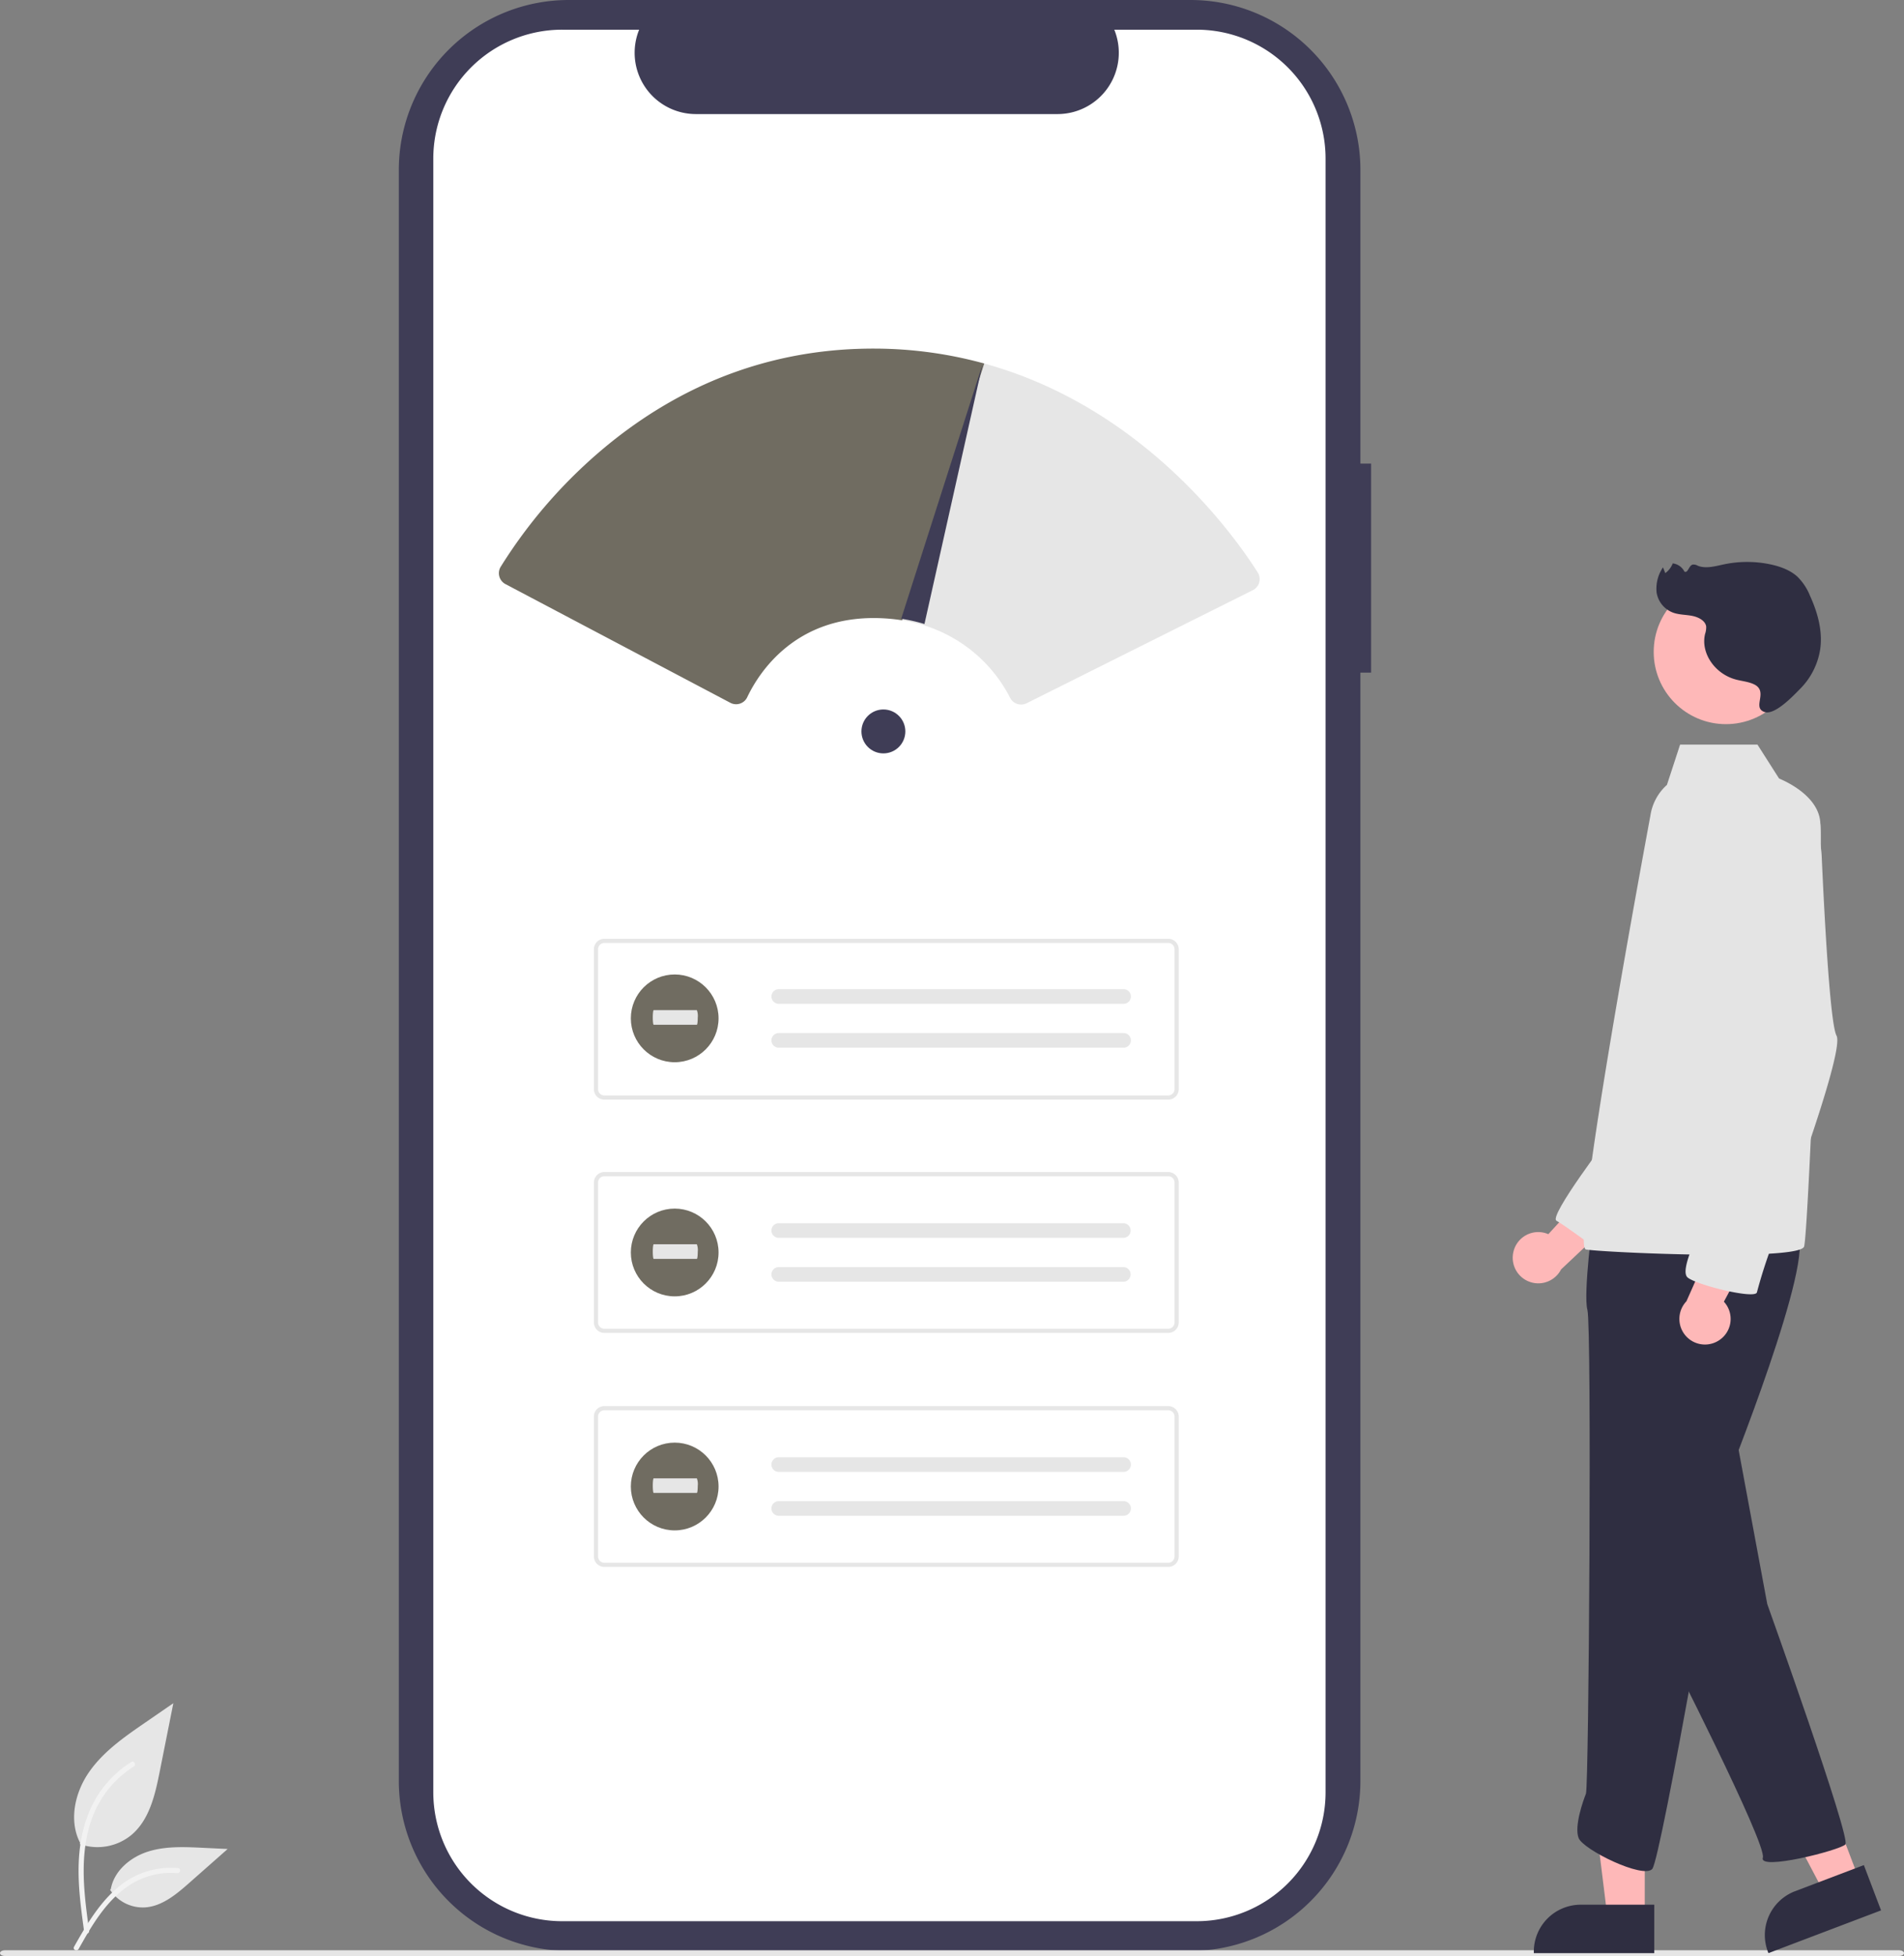 <svg id="bf250802-154c-4340-a718-5462dd95d90e" data-name="Layer 1" xmlns="http://www.w3.org/2000/svg" width="693.973" height="712.573" viewBox="0 0 693.973 712.573"><rect x="0" y="0" width="693.973" height="712.573" fill="#808080" stroke="none"/><path id="a7e0d23c-0c47-41f1-93b9-87dfccd4c0f5" data-name="Path 968" d="M752.758,262.605h-3.9v-106.977a61.915,61.915,0,0,0-61.915-61.915h-226.65a61.915,61.915,0,0,0-61.916,61.914v586.884a61.915,61.915,0,0,0,61.915,61.915h226.648a61.915,61.915,0,0,0,61.915-61.915v-403.758h3.9Z" transform="translate(-253.014 -93.713)" fill="#3f3d56"/><path id="a1ad11fc-8226-4675-bbe0-e36020d9de96" data-name="Path 969" d="M736.158,151.481v595.175a46.959,46.959,0,0,1-46.942,46.952h-231.3a46.966,46.966,0,0,1-46.973-46.952v-595.175a46.965,46.965,0,0,1,46.971-46.951h28.058a22.329,22.329,0,0,0,20.656,30.74h131.868a22.329,22.329,0,0,0,20.656-30.74h30.055a46.959,46.959,0,0,1,46.951,46.942Z" transform="translate(-253.014 -93.713)" fill="#fff"/><path id="a71e44ec-7616-4081-86af-b6db32cd39f3" data-name="Path 39" d="M678.824,494.309h-205.537a3.81,3.81,0,0,1-3.806-3.806V439.519a3.811,3.811,0,0,1,3.806-3.806h205.537a3.811,3.811,0,0,1,3.806,3.806v50.985a3.811,3.811,0,0,1-3.806,3.806Zm-205.537-57.074a2.286,2.286,0,0,0-2.284,2.284v50.985a2.286,2.286,0,0,0,2.284,2.284h205.537a2.286,2.286,0,0,0,2.284-2.284v-50.985a2.286,2.286,0,0,0-2.284-2.284Z" transform="translate(-253.014 -93.713)" fill="#e6e6e6"/><path id="a3f57aef-fb20-4553-8f82-b751eb5ec42c" data-name="Path 40" d="M536.852,454.074a2.664,2.664,0,0,0,0,5.329h125.605a2.665,2.665,0,0,0,.204-5.326q-.059-.002-.117-.002h-125.692Z" transform="translate(-253.014 -93.713)" fill="#e6e6e6"/><path id="a617e1da-1a45-4bf0-a146-8b20186fa5b6" data-name="Path 41" d="M536.852,470.058a2.664,2.664,0,0,0,0,5.329h125.605a2.665,2.665,0,0,0,.204-5.326q-.059-.002-.117-.002h-125.692Z" transform="translate(-253.014 -93.713)" fill="#e6e6e6"/><path id="f83fafa3-5270-49ac-8952-eedc3d6c92ed" data-name="Path 42" d="M678.824,579.289h-205.537a3.81,3.81,0,0,1-3.806-3.806V524.499a3.811,3.811,0,0,1,3.806-3.806h205.537a3.811,3.811,0,0,1,3.806,3.806v50.985A3.811,3.811,0,0,1,678.824,579.289Zm-205.537-57.074a2.286,2.286,0,0,0-2.284,2.284v50.985a2.286,2.286,0,0,0,2.284,2.284h205.537a2.286,2.286,0,0,0,2.284-2.284v-50.985a2.286,2.286,0,0,0-2.284-2.284Z" transform="translate(-253.014 -93.713)" fill="#e6e6e6"/><path id="b1e095e5-1d51-47f4-b1e9-85a21efab4ec" data-name="Path 43" d="M536.852,539.33a2.664,2.664,0,0,0,0,5.329h125.605a2.665,2.665,0,0,0,.087-5.328h-125.692Z" transform="translate(-253.014 -93.713)" fill="#e6e6e6"/><path id="e7ccabbb-2f45-40c9-adc9-a92013dc0f4d" data-name="Path 44" d="M536.852,555.318a2.664,2.664,0,0,0,0,5.329h125.605a2.665,2.665,0,0,0,.087-5.328h-125.692Z" transform="translate(-253.014 -93.713)" fill="#e6e6e6"/><path id="ec532991-8ec8-4eba-a86f-87c70c278f41" data-name="Path 39-2" d="M678.824,664.547h-205.537a3.81,3.81,0,0,1-3.806-3.806V609.758a3.811,3.811,0,0,1,3.806-3.806h205.537a3.811,3.811,0,0,1,3.806,3.806v50.985a3.811,3.811,0,0,1-3.806,3.806Zm-205.537-57.074a2.286,2.286,0,0,0-2.284,2.284v50.985a2.286,2.286,0,0,0,2.284,2.284h205.537a2.286,2.286,0,0,0,2.284-2.284v-50.985a2.286,2.286,0,0,0-2.284-2.284Z" transform="translate(-253.014 -93.713)" fill="#e6e6e6"/><path id="a788f10e-f95b-4590-bad9-be702445c232" data-name="Path 40-2" d="M536.852,624.591a2.664,2.664,0,1,0,0,5.329h125.605a2.665,2.665,0,0,0,.204-5.326q-.059-.002-.117-.002h-125.692Z" transform="translate(-253.014 -93.713)" fill="#e6e6e6"/><path id="f15a5014-9b42-4c0b-a546-80766b911601" data-name="Path 41-2" d="M536.852,640.578a2.664,2.664,0,0,0,0,5.329h125.605a2.665,2.665,0,0,0,.204-5.326q-.059-.002-.117-.002h-125.692Z" transform="translate(-253.014 -93.713)" fill="#e6e6e6"/><path id="b97f850c-7352-4ff9-8496-0f681ff3b244" data-name="Path 970" d="M945.173,806.287h-690.347c-1,0-1.812-.468-1.812-1.045s.812-1.045,1.812-1.045H945.174c1,0,1.812.468,1.812,1.045S946.173,806.287,945.173,806.287Z" transform="translate(-253.014 -93.713)" fill="#e6e6e6"/><g id="ac055b4e-9afd-48c4-86db-12c8e2993e8d" data-name="Group 58"><path id="b77ebe88-e0c7-4a9a-a2fb-b51dce897c46" data-name="Path 438" d="M282.086,765.522a19.474,19.474,0,0,0,18.806-3.313c6.587-5.528,8.652-14.637,10.332-23.07l4.97-24.945-10.405,7.165c-7.483,5.152-15.134,10.47-20.316,17.933s-7.443,17.651-3.28,25.727" transform="translate(-253.014 -93.713)" fill="#e6e6e6"/><path id="a8a7bc76-ff28-4167-bc9c-ebff63445848" data-name="Path 439" d="M283.693,797.459c-1.31-9.542-2.657-19.206-1.738-28.85.816-8.565,3.429-16.93,8.749-23.789a39.574,39.574,0,0,1,10.153-9.2c1.015-.641,1.95.968.939,1.606a37.622,37.622,0,0,0-14.885,17.955c-3.24,8.241-3.76,17.224-3.2,25.978.338,5.294,1.053,10.553,1.774,15.806a.964.964,0,0,1-.65,1.144.936.936,0,0,1-1.144-.65Z" transform="translate(-253.014 -93.713)" fill="#f2f2f2"/><path id="abfc2b94-a38f-4778-bd11-bd0282c86570" data-name="Path 442" d="M293.12,782.149a14.336,14.336,0,0,0,12.491,6.447c6.323-.3,11.595-4.713,16.34-8.9l14.036-12.392-9.289-.444c-6.68-.32-13.533-.618-19.9,1.442s-12.231,7.018-13.394,13.6" transform="translate(-253.014 -93.713)" fill="#e6e6e6"/><path id="ba99c695-899d-4604-b38e-601ed41861fa" data-name="Path 443" d="M279.991,802.944c6.3-11.156,13.618-23.555,26.685-27.518a29.779,29.779,0,0,1,11.224-1.159c1.192.1.894,1.94-.3,1.837a27.665,27.665,0,0,0-17.912,4.739c-5.051,3.438-8.983,8.217-12.311,13.286-2.039,3.1-3.865,6.341-5.691,9.573C281.104,804.735,279.404,803.989,279.991,802.944Z" transform="translate(-253.014 -93.713)" fill="#f2f2f2"/></g><g id="bf60e786-3805-43a5-8cdd-bbea060079bf" data-name="Group 59"><circle id="a323e3dd-8f2c-40f7-a0c1-7a235f78e8b7" data-name="Ellipse 5" cx="245.915" cy="370.985" r="15.986" fill="#706c61"/><path id="b21d221e-9b86-4bff-9dca-a61a27263db1" data-name="Path 40-3" d="M491.276,461.712c-.184,0-.333,1.193-.333,2.664s.149,2.665.333,2.665h15.719c.184.024.336-1.149.339-2.62a5.943,5.943,0,0,0-.328-2.708h-15.73Z" transform="translate(-253.014 -93.713)" fill="#e6e6e6"/></g><g id="b51141dd-8175-4f5a-b697-41b89601b37f" data-name="Group 60"><circle id="e363222e-d569-47a6-8bf5-edbaac636a07" data-name="Ellipse 5-2" cx="245.915" cy="456.278" r="15.986" fill="#706c61"/><path id="bf4b9d9b-b2cd-48cd-bc0b-2e6b007ef33d" data-name="Path 40-4" d="M491.276,547.005c-.184,0-.333,1.193-.333,2.664s.149,2.665.333,2.665h15.719c.184.024.336-1.149.339-2.62a5.943,5.943,0,0,0-.328-2.708h-15.73Z" transform="translate(-253.014 -93.713)" fill="#e6e6e6"/></g><g id="b35aa588-fd9e-4429-8570-fee6b5da93cc" data-name="Group 61"><circle id="b896a996-d737-41ee-9642-d5eaf8a9fd6b" data-name="Ellipse 5-3" cx="245.915" cy="541.536" r="15.986" fill="#706c61"/><path id="f0c90521-3626-484d-9767-39f7327e6a31" data-name="Path 40-5" d="M491.276,632.263c-.184,0-.333,1.193-.333,2.664s.149,2.665.333,2.665h15.719c.184.024.336-1.149.339-2.62a5.943,5.943,0,0,0-.328-2.708h-15.73Z" transform="translate(-253.014 -93.713)" fill="#e6e6e6"/></g><path d="M625.2,350.382a4.487,4.487,0,0,1-4.012-2.45,52.874,52.874,0,0,0-31.372-26.411,59.999,59.999,0,0,0-8.408-1.904l-.58-.088L610.747,225.983l.506.018c58.128,15.795,91.385,62.381,100.193,76.283a4.494,4.494,0,0,1-1.797,6.423L627.219,349.904A4.507,4.507,0,0,1,625.2,350.382Z" transform="translate(-253.014 -93.713)" fill="#e6e6e6"/><path id="e0f3bbc9-2b9f-408e-80ac-e1d5d48fdbc4" data-name="Path 2881" d="M804.637,549.706a9.276,9.276,0,0,1,12.711-6.383l22.283-24.293,4.164,16.616-21.8,20.521a9.326,9.326,0,0,1-17.359-6.462Z" transform="translate(-253.014 -93.713)" fill="#feb8b8"/><path id="b7278a0b-1b02-42c5-a26a-5568eba21726" data-name="Path 2882" d="M852.495,792.044h-13.613l-6.478-52.517h20.1Z" transform="translate(-253.014 -93.713)" fill="#feb8b8"/><path id="ae5e3f59-c07c-4936-a848-b4ed4a22f493" data-name="Path 2883" d="M855.968,787.598h-26.815a17.089,17.089,0,0,0-17.088,17.087v.556h43.9Z" transform="translate(-253.014 -93.713)" fill="#2f2e41"/><path id="e2dcac65-80ca-45a3-9c58-68329f82aa19" data-name="Path 2884" d="M930.684,778.556l-12.729,4.832-24.693-46.8,18.787-7.13Z" transform="translate(-253.014 -93.713)" fill="#feb8b8"/><path id="e33efd2e-5dad-4e18-8ce5-ea4b13e613d2" data-name="Path 2885" d="M932.355,773.167l-25.069,9.515h0a17.089,17.089,0,0,0-9.911,22.039l.2.519,41.045-15.578Z" transform="translate(-253.014 -93.713)" fill="#2f2e41"/><path id="aea1be6b-88fd-4404-a4b2-fdb70dea932e" data-name="Path 2886" d="M885.865,617.36l11.283,60.714s30.625,85.428,28.476,87.577-31.7,9.671-30.088,4.836-35.461-77.369-35.461-77.369Z" transform="translate(-253.014 -93.713)" fill="#2f2e41"/><path id="a45d4c0e-5c31-49a4-b00c-14ea50dd8cbe" data-name="Path 2887" d="M840.109,507.03s-22.777,29.774-19.792,31.4,14.547,10.236,14.547,10.236l11.764-32.284Z" transform="translate(-253.014 -93.713)" fill="#e4e4e4"/><path id="ababf4ae-7dbc-4717-bb50-ecd0b5fac405" data-name="Path 2888" d="M833.748,537.082s-3.761,27.939-2.149,33.849.537,173.543-.537,176.229-4.3,11.82-2.686,16.118,23.64,15.044,26.864,11.283,26.866-140.768,26.866-140.768,33.312-82.742,25.79-90.8S833.748,537.082,833.748,537.082Z" transform="translate(-253.014 -93.713)" fill="#2f2e41"/><circle id="a4a0a325-f198-46ef-8204-e1264a7da486" data-name="Ellipse 542" cx="629.072" cy="237.482" r="26.327" fill="#feb8b8"/><path id="f1bcc5ff-8c37-42ba-ac71-fb7b653723a6" data-name="Path 2890" d="M854.576,390.696a18.664,18.664,0,0,1,6-11.04l4.8-14.675h28.209l7.861,12.335c8.5,3.661,14.8,9.467,15.039,16.311,1.3,4.545-4.3,148.828-5.91,154.2-.473,1.564-6.9,2.4-15.936,2.772-8.285.338-18.756.29-28.809.059-16.645-.387-32.162-1.279-34.773-1.757C825.152,547.828,853.991,394.086,854.576,390.696Z" transform="translate(-253.014 -93.713)" fill="#e4e4e4"/><path id="f2ae932d-f3ee-421e-b804-f39bdd3d1485" data-name="Path 2891" d="M879.516,582.026a9.276,9.276,0,0,0,1.826-14.106l15.569-29.056-17.059,1.558-12.168,27.352a9.326,9.326,0,0,0,11.833,14.251Z" transform="translate(-253.014 -93.713)" fill="#feb8b8"/><path id="a13bc27c-3d22-450d-9b6a-4857ac9e22b6" data-name="Path 2893" d="M882.104,374.823s-24.715,10.208-15.581,36,19.342,56.415,19.342,56.415-12.895,69.31-12.895,72-8.059,17.193-4.836,19.88,24.715,8.059,25.252,5.373a181.719,181.719,0,0,1,5.91-18.268c1.075-2.149,26.327-69.31,23.1-75.22-2.372-4.349-4.454-44.2-5.388-64.939a34.107,34.107,0,0,0-17.781-28.715C894.223,374.687,888.391,373.251,882.104,374.823Z" transform="translate(-253.014 -93.713)" fill="#e4e4e4"/><path id="a3aad1c3-1778-4515-92de-8de9e018032c" data-name="Path 2800" d="M892.219,342.962c-2-.922-4.317-1.113-6.479-1.686-7.734-2.052-12.916-9.689-11.261-16.6a7.479,7.479,0,0,0,.406-2.736c-.289-2.047-2.687-3.368-4.986-3.837s-4.746-.4-6.943-1.155a9.39,9.39,0,0,1-6.136-7.366,13.674,13.674,0,0,1,2.327-9.171l.831,2.088a7.771,7.771,0,0,0,2.714-3.545,5.5,5.5,0,0,1,4.26,2.992c1.333.687,1.525-2.133,3-2.549a2.945,2.945,0,0,1,1.838.4c2.967,1.209,6.414.175,9.6-.495a41.222,41.222,0,0,1,16.771-.017c3.663.763,7.29,2.093,9.912,4.455a20.35,20.35,0,0,1,4.636,6.96c2.812,6.182,4.669,12.871,3.741,19.473a26.051,26.051,0,0,1-7.436,14.6c-2.123,2.137-9.05,9.591-12.848,8.321C891.388,351.494,897.842,345.56,892.219,342.962Z" transform="translate(-253.014 -93.713)" fill="#2f2e41"/><circle cx="321.979" cy="266.459" r="8" fill="#3f3d56"/><path d="M521.305,350.265a4.492,4.492,0,0,1-2.1-.524l-81.953-43.234a4.5,4.5,0,0,1-1.741-6.325,181.666,181.666,0,0,1,40.991-45.975c28.302-22.431,60.494-33.684,95.678-33.495a151.884,151.884,0,0,1,39.064,5.289l.505.137-29.927,93.541-.421-.063a66.682,66.682,0,0,0-8.139-.722c-30.451-.859-43.646,19.876-47.908,28.83a4.415,4.415,0,0,1-2.62,2.31A4.527,4.527,0,0,1,521.305,350.265Z" transform="translate(-253.014 -93.713)" fill="#706c61"/><path d="M611.122,226.483l-21.16,94.56a60.384,60.384,0,0,0-8.48-1.92l29.63-92.64Z" transform="translate(-253.014 -93.713)" fill="#3f3d56"/></svg>